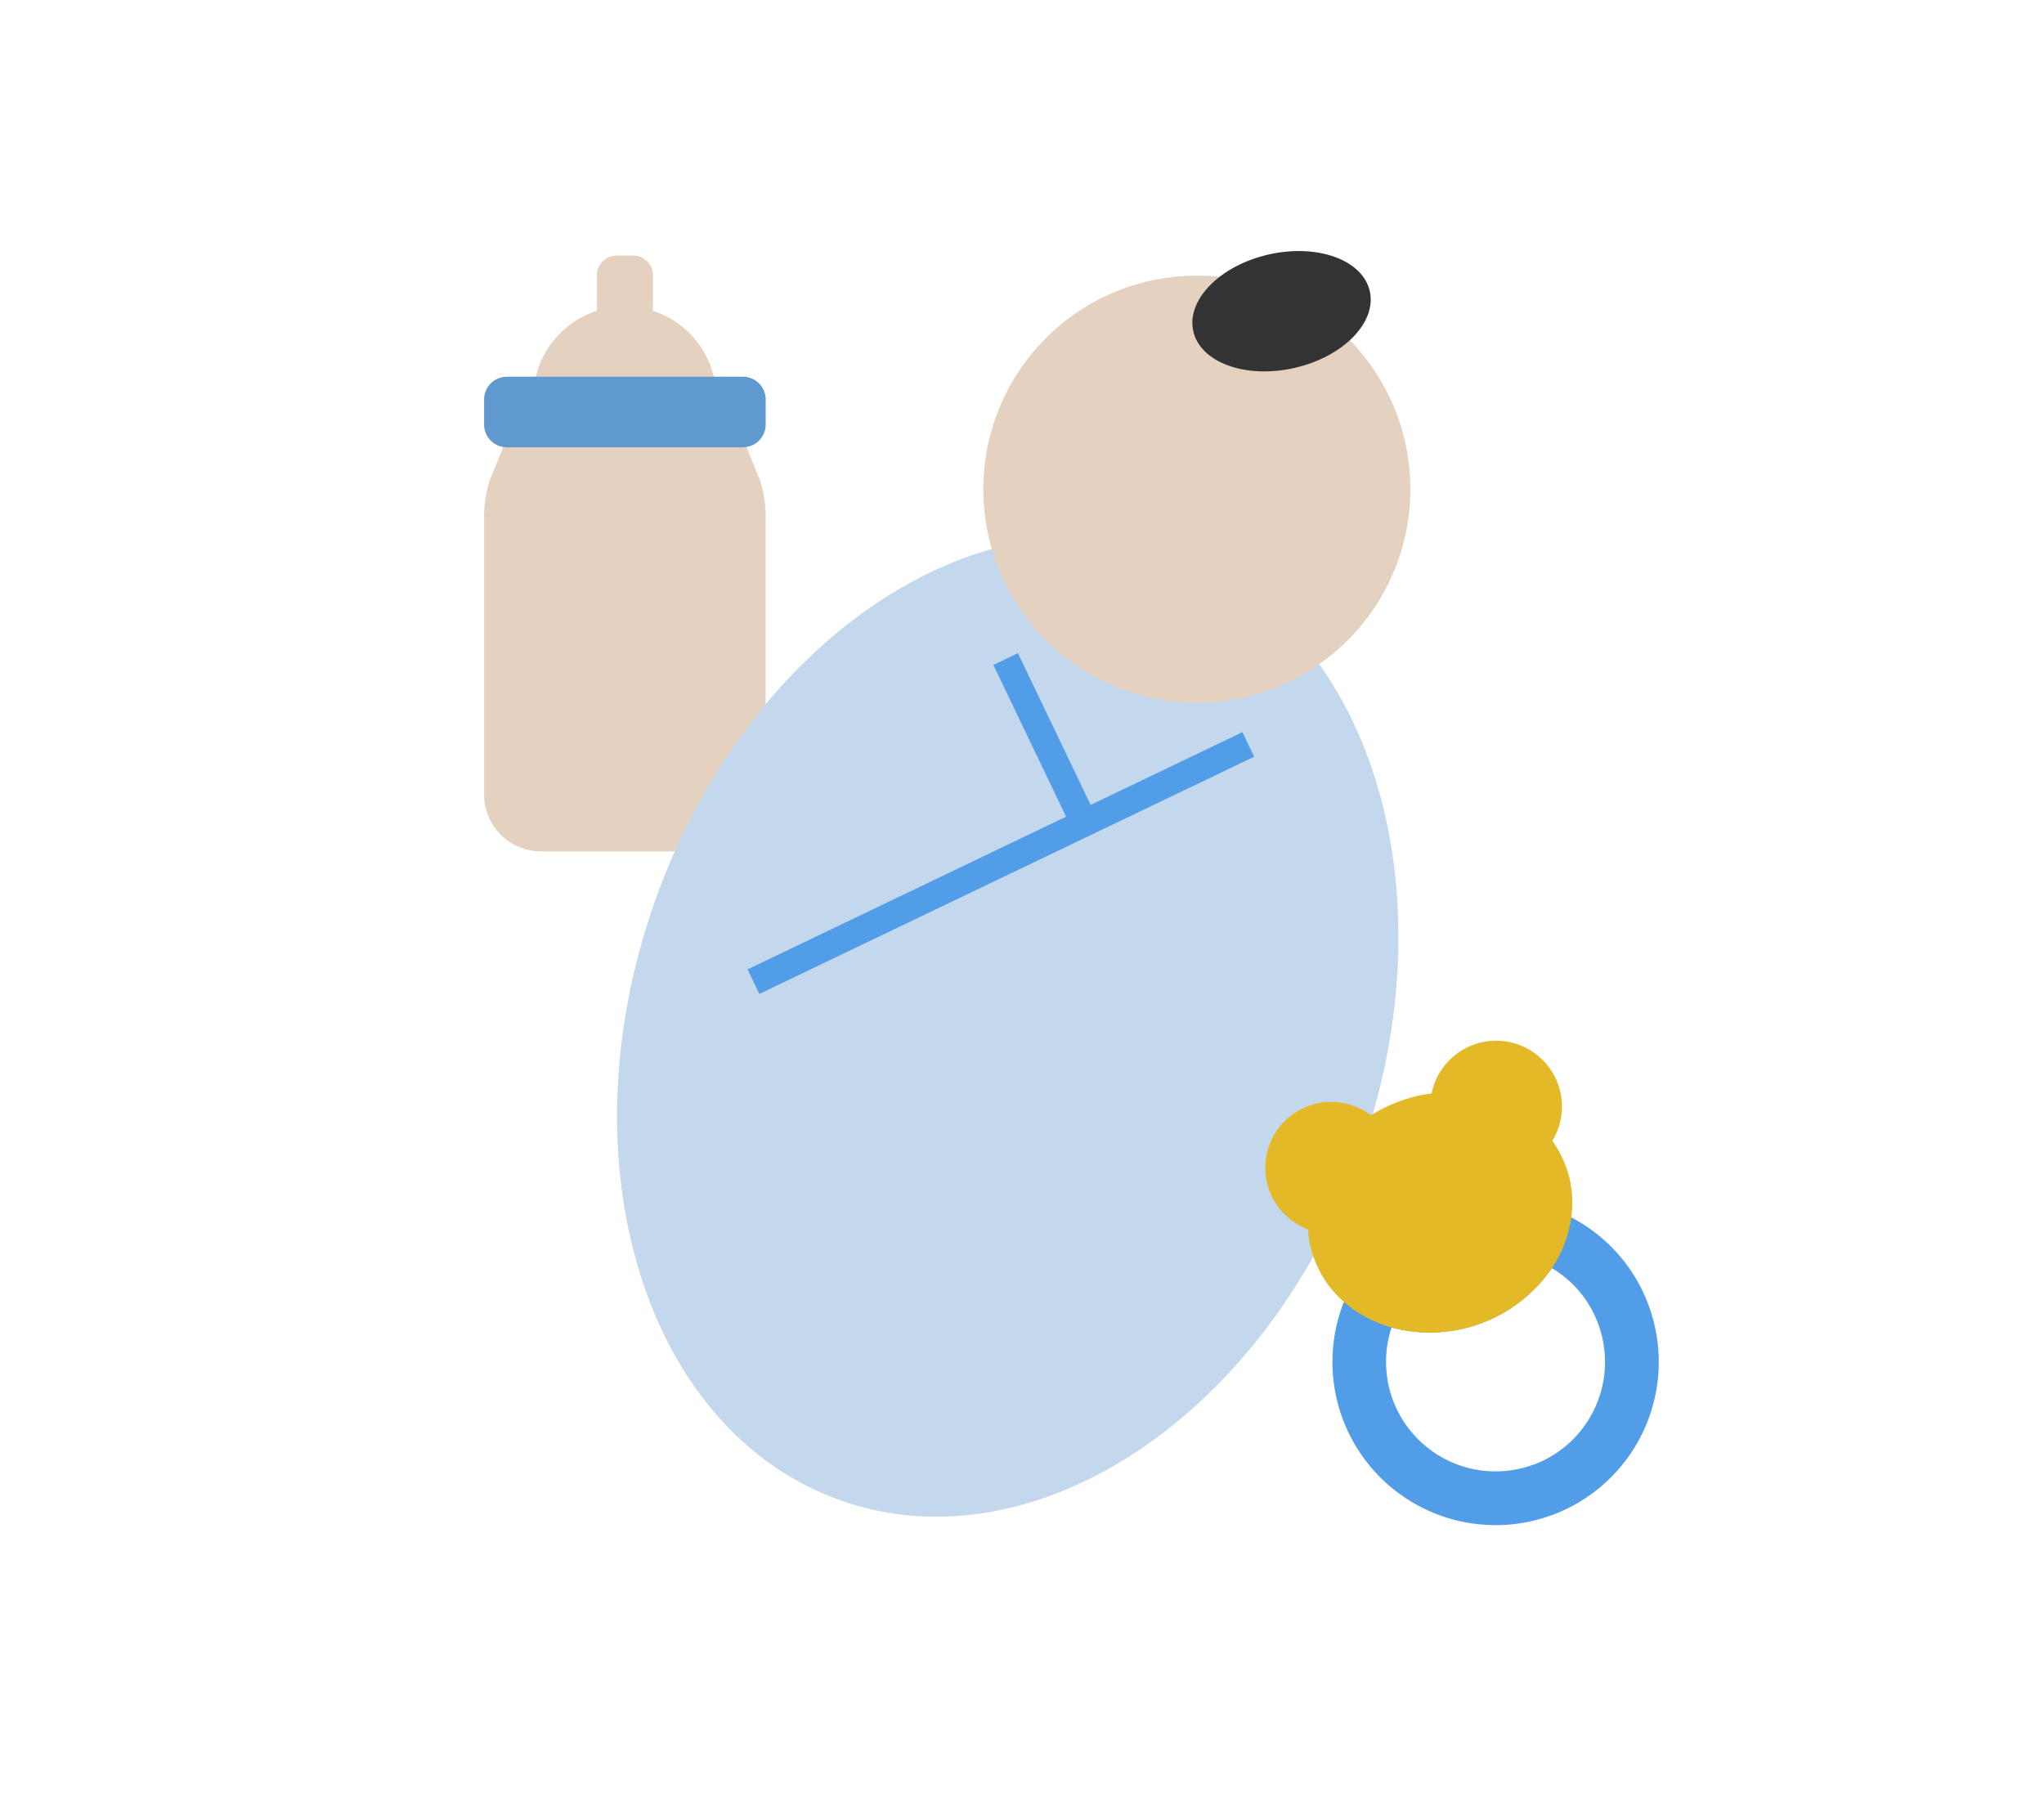 <svg xmlns="http://www.w3.org/2000/svg" width="114" height="100" viewBox="0 0 114 100"><clipPath id="b"><path d="M0 0h65.515v71.061H0z"/></clipPath><clipPath id="a"><path d="M0 0h114v100H0z"/></clipPath><g clip-path="url(#a)"><g clip-path="url(#b)" transform="translate(27 14)"><path fill="#e4d1c0" d="M12.949 8.191a5.1 5.1 0 1 1-5.1-5.1 5.1 5.1 0 0 1 5.1 5.1"/><path fill="#e4d1c0" d="M9.413 5.583H6.29V1.354a1.1 1.1 0 0 1 1.1-1.1h.926a1.1 1.1 0 0 1 1.1 1.1zM15.7 14.828v15.487a3.167 3.167 0 0 1-3.167 3.167H3.167A3.168 3.168 0 0 1 0 30.315V14.828a6.743 6.743 0 0 1 .318-2.045l.966-2.39H14.42l.965 2.39a6.708 6.708 0 0 1 .319 2.045"/><path fill="#6098d0" d="M14.434 10.946H1.27A1.27 1.27 0 0 1 0 9.675V8.281a1.27 1.27 0 0 1 1.27-1.27h13.164a1.27 1.27 0 0 1 1.27 1.27v1.394a1.27 1.27 0 0 1-1.27 1.27"/><path fill="#c3d8ed" d="M48.908 50.192c-5.135 14.6-18.118 23.327-29 19.5S4.369 50.928 9.504 36.328s18.118-23.327 29-19.5 15.54 18.764 10.4 33.36"/><path fill="#529de7" d="m28.403 23.086 1.369-.656 4.698 9.799-1.37.656z"/><path fill="#529de7" d="m14.695 40.065 27.597-13.23.656 1.369-27.597 13.23z"/><path fill="#e4d1c0" d="M50.986 17.233a11.909 11.909 0 1 1-7.283-15.186 11.909 11.909 0 0 1 7.283 15.187"/><path fill="#529de7" d="M60.636 53.899a9.1 9.1 0 1 0 4.309 4.893 9.063 9.063 0 0 0-4.309-4.893m-2.1 13.784a6.109 6.109 0 0 1-7.924-7.644 8.262 8.262 0 0 0 8.941-3.312 6.029 6.029 0 0 1 2.583 3.112 6.108 6.108 0 0 1-3.6 7.849"/><g fill="#e3b927"><path d="M50.686 49.852a3.672 3.672 0 1 1-4.721-2.165 3.672 3.672 0 0 1 4.721 2.165M59.886 46.438a3.672 3.672 0 1 1-4.721-2.165 3.672 3.672 0 0 1 4.721 2.165"/><path d="M60.324 51.016a5.953 5.953 0 0 1 .312 2.879 6.733 6.733 0 0 1-1.084 2.827 8.26 8.26 0 0 1-8.941 3.312 6.72 6.72 0 0 1-2.664-1.43 5.894 5.894 0 0 1-2-4.04 7.127 7.127 0 0 1 3.513-6.358 8.414 8.414 0 0 1 1.556-.77 8.173 8.173 0 0 1 1.823-.453h.005a7.079 7.079 0 0 1 6.727 2.638 5.862 5.862 0 0 1 .748 1.4"/><path d="M59.553 56.726a8.26 8.26 0 0 1-8.941 3.312 6.1 6.1 0 0 1 8.941-3.312"/></g><path fill="#333" d="M49.396 2.236c.4 1.747-1.482 3.665-4.2 4.285s-5.242-.297-5.642-2.043 1.483-3.666 4.2-4.284 5.244.3 5.641 2.042"/></g></g></svg>